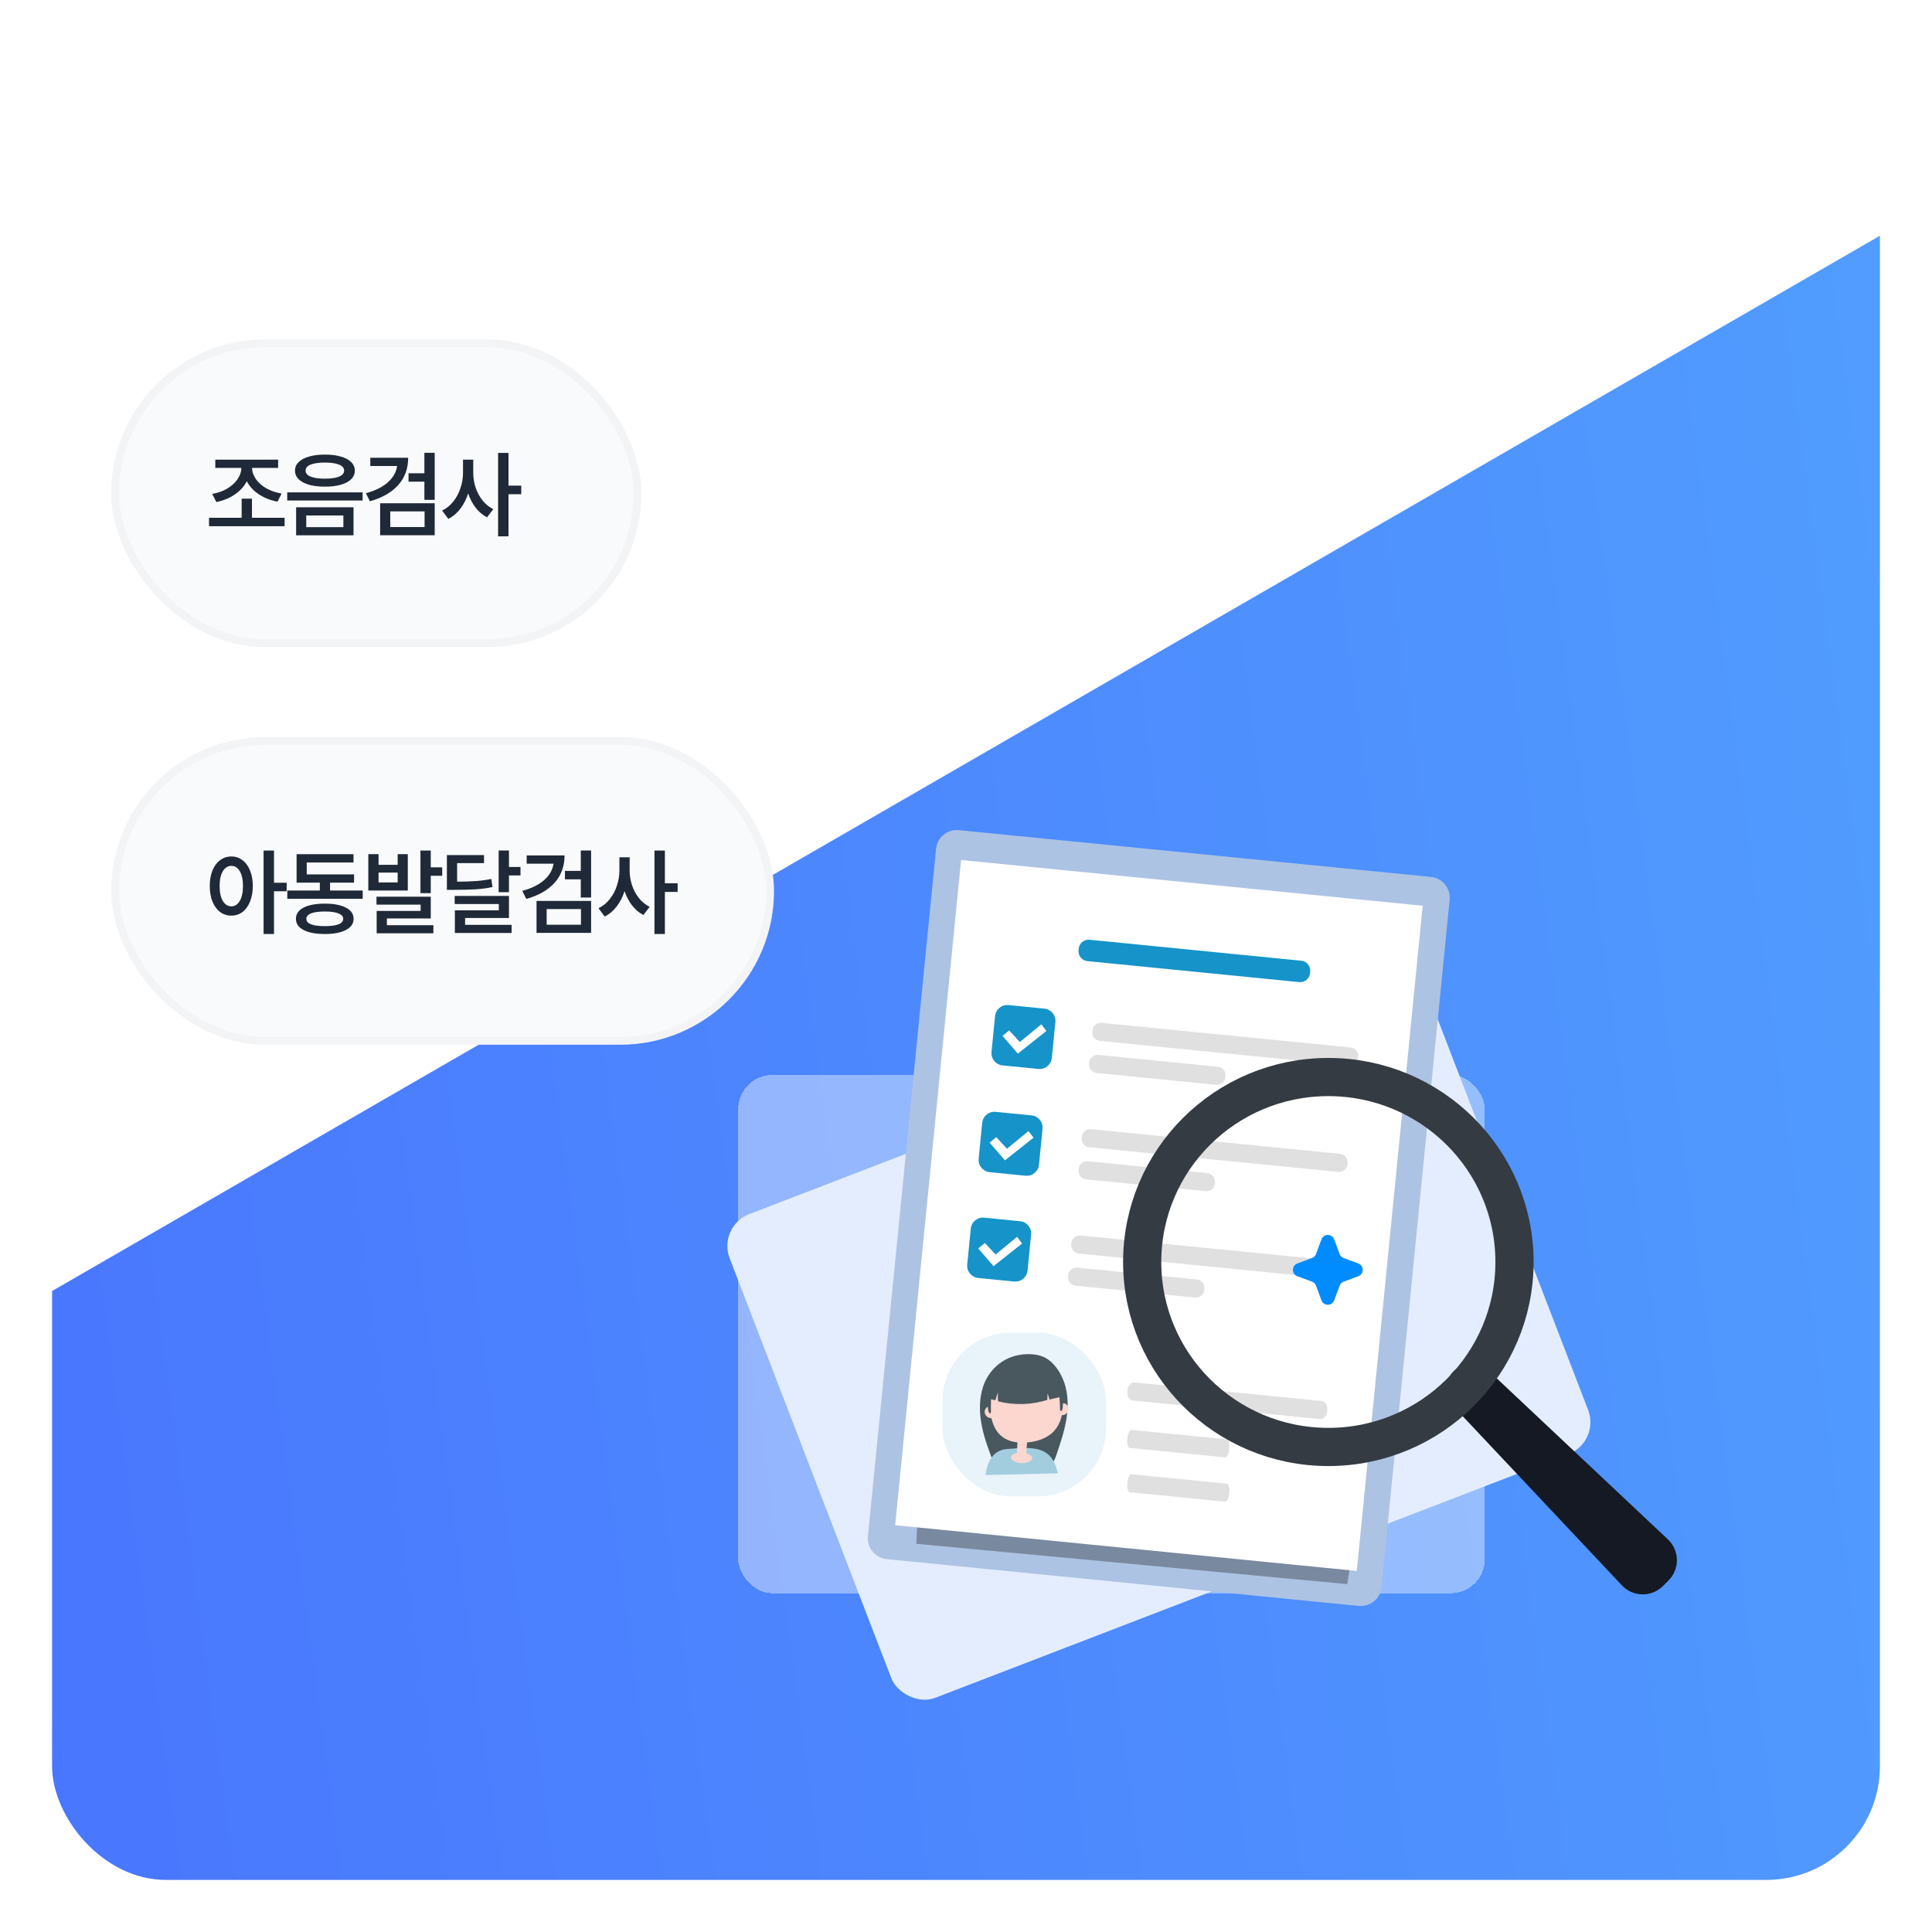 <svg width="408" height="408" viewBox="0 0 408 408" fill="none" xmlns="http://www.w3.org/2000/svg">
<g filter="url(#filter0_d_1169_53662)">
<g clip-path="url(#clip0_1169_53662)">
<rect x="11" y="7" width="386" height="386" rx="24" fill="white"/>
<rect x="-214.267" y="398.694" width="832" height="325.49" rx="20" transform="rotate(-30 -214.267 398.694)" fill="url(#paint0_linear_1169_53662)"/>
<g filter="url(#filter1_d_1169_53662)">
<rect x="155.894" y="223.017" width="157.68" height="109.44" rx="7.2" fill="white" fill-opacity="0.4" shape-rendering="crispEdges"/>
</g>
<rect x="151.5" y="254.989" width="157.68" height="109.44" rx="7.2" transform="rotate(-21.052 151.5 254.989)" fill="#E4EDFD"/>
<g filter="url(#filter2_d_1169_53662)">
<path d="M286.928 335.138L187.23 325.252C184.811 325.015 183.04 322.855 183.284 320.436L197.677 175.255C197.915 172.836 200.075 171.064 202.494 171.309L302.193 181.195C304.612 181.432 306.383 183.592 306.138 186.012L291.745 331.192C291.508 333.612 289.348 335.383 286.928 335.138Z" fill="#ADC3E3"/>
<g opacity="0.3">
<path d="M193.516 322.02L284.517 330.537L287.303 313.07L285.568 302.198L194.142 307.339L193.516 322.02Z" fill="black"/>
</g>
<path d="M202.965 177.617L189.043 318.092L286.522 327.753L300.444 187.278L202.965 177.617Z" fill="white"/>
<path d="M230.079 194.455L274.817 198.889C275.964 199.002 276.803 200.026 276.689 201.172L276.654 201.531C276.54 202.677 275.516 203.516 274.37 203.402L229.639 198.969C228.493 198.856 227.654 197.832 227.767 196.686L227.803 196.327C227.916 195.181 228.94 194.342 230.087 194.455L230.079 194.455Z" fill="#1693C9"/>
<path d="M285.237 217.207L232.632 211.994C231.663 211.898 230.799 212.606 230.703 213.575L230.672 213.883C230.576 214.853 231.284 215.717 232.254 215.813L284.859 221.026C285.828 221.122 286.692 220.414 286.788 219.445L286.819 219.137C286.915 218.167 286.207 217.303 285.237 217.207Z" fill="#E0E0E0"/>
<path d="M257.212 221.279L231.956 218.776C230.986 218.68 230.122 219.388 230.026 220.357L229.996 220.666C229.9 221.635 230.608 222.499 231.577 222.595L256.833 225.098C257.803 225.194 258.667 224.486 258.763 223.517L258.793 223.208C258.889 222.239 258.181 221.375 257.212 221.279Z" fill="#E0E0E0"/>
<path d="M283.012 239.666L230.407 234.453C229.437 234.357 228.573 235.065 228.477 236.034L228.447 236.342C228.351 237.312 229.059 238.176 230.028 238.272L282.633 243.485C283.603 243.581 284.466 242.873 284.562 241.904L284.593 241.596C284.689 240.626 283.981 239.762 283.012 239.666Z" fill="#E0E0E0"/>
<path d="M254.986 243.739L229.73 241.235C228.761 241.139 227.897 241.847 227.801 242.817L227.77 243.125C227.674 244.095 228.382 244.958 229.352 245.054L254.608 247.557C255.577 247.654 256.441 246.946 256.537 245.976L256.568 245.668C256.664 244.698 255.956 243.835 254.986 243.739Z" fill="#E0E0E0"/>
<path d="M280.786 262.125L228.181 256.912C227.212 256.816 226.348 257.524 226.252 258.493L226.221 258.801C226.125 259.771 226.833 260.635 227.803 260.731L280.407 265.944C281.377 266.04 282.241 265.332 282.337 264.363L282.367 264.055C282.463 263.085 281.755 262.221 280.786 262.125Z" fill="#E0E0E0"/>
<path d="M252.768 266.198L227.511 263.694C226.542 263.598 225.678 264.306 225.582 265.276L225.551 265.584C225.455 266.553 226.163 267.417 227.133 267.513L252.389 270.016C253.359 270.113 254.222 269.405 254.318 268.435L254.349 268.127C254.445 267.157 253.737 266.294 252.768 266.198Z" fill="#E0E0E0"/>
<path d="M239.594 287.948L279.155 291.869C279.883 291.941 280.397 292.788 280.301 293.755L280.272 294.056C280.176 295.023 279.505 295.752 278.777 295.68L239.216 291.759C238.488 291.687 237.974 290.84 238.07 289.873L238.099 289.572C238.195 288.605 238.866 287.876 239.594 287.948Z" fill="#E0E0E0"/>
<path d="M238.946 297.964L259.094 299.961C259.465 299.997 259.689 300.815 259.593 301.783L259.563 302.083C259.467 303.051 259.087 303.809 258.717 303.772L238.568 301.775C238.198 301.739 237.974 300.921 238.07 299.953L238.099 299.652C238.195 298.685 238.575 297.927 238.946 297.964Z" fill="#E0E0E0"/>
<path d="M238.946 307.323L259.094 309.32C259.465 309.357 259.689 310.175 259.593 311.142L259.563 311.443C259.467 312.411 259.087 313.169 258.717 313.132L238.568 311.135C238.198 311.098 237.974 310.28 238.07 309.313L238.099 309.012C238.195 308.045 238.575 307.287 238.946 307.323Z" fill="#E0E0E0"/>
<path d="M220.553 209.003L212.973 208.252C211.548 208.111 210.279 209.151 210.138 210.575L209.387 218.156C209.245 219.58 210.286 220.85 211.71 220.991L219.291 221.742C220.715 221.883 221.985 220.843 222.126 219.418L222.877 211.838C223.018 210.413 221.978 209.144 220.553 209.003Z" fill="#1693C9"/>
<path d="M211.709 214.761L213.113 213.609L215.374 216.05L219.917 212.313L220.983 213.717L214.942 218.505L211.709 214.761Z" fill="white"/>
<path d="M217.84 231.55L210.259 230.799C208.834 230.657 207.565 231.698 207.424 233.122L206.673 240.703C206.532 242.127 207.572 243.397 208.996 243.538L216.577 244.289C218.002 244.43 219.271 243.39 219.412 241.965L220.163 234.385C220.304 232.96 219.264 231.691 217.84 231.55Z" fill="#1693C9"/>
<path d="M208.987 237.304L210.399 236.145L212.652 238.593L217.195 234.856L218.261 236.253L212.227 241.048L208.987 237.304Z" fill="white"/>
<path d="M215.424 253.898L207.844 253.146C206.419 253.005 205.15 254.045 205.009 255.47L204.258 263.05C204.117 264.475 205.157 265.744 206.581 265.885L214.162 266.637C215.586 266.778 216.856 265.738 216.997 264.313L217.748 256.733C217.889 255.308 216.849 254.039 215.424 253.898Z" fill="#1693C9"/>
<path d="M206.576 259.646L207.987 258.494L210.248 260.935L214.784 257.198L215.85 258.602L209.816 263.39L206.576 259.646Z" fill="white"/>
<rect x="199.016" y="277.452" width="34.56" height="34.56" rx="14.4" fill="#E8F4FA"/>
<path d="M213.362 282.661C210.705 283.707 208.55 285.943 207.598 288.871C206.725 291.555 206.801 294.473 207.362 297.238C207.922 300.003 208.952 302.648 209.977 305.277C212.473 304.859 214.803 305.392 217.278 305.374C218.319 305.364 219.379 305.185 220.413 305.201C221.105 305.213 221.651 305.463 222.242 304.886C222.667 304.47 222.872 303.884 223.065 303.321C223.906 300.858 224.749 298.38 225.181 295.813C225.611 293.246 225.613 290.56 224.791 288.091C224.101 286.021 222.642 283.681 220.62 282.672C218.547 281.636 215.472 281.829 213.36 282.661H213.362Z" fill="#49585F"/>
<path d="M223.368 307.134C222.18 301.179 217.986 301.572 212.67 302.002C209.66 302.246 208.476 304.682 208.12 307.499L223.371 307.134H223.368Z" fill="#A2CDDF"/>
<path d="M213.488 303.652C213.52 302.981 215.8 302.544 215.8 302.544C215.8 302.544 218.027 303.197 217.995 303.868C217.963 304.539 216.926 305.036 215.683 304.976C214.437 304.916 213.456 304.323 213.488 303.652Z" fill="#FBD7CF"/>
<path d="M215.689 303.708C215.689 303.708 215.703 303.708 215.71 303.708C216.248 303.721 216.71 303.326 216.744 302.788L217.02 298.652C216.51 298.645 215.999 298.638 215.489 298.631C214.621 298.619 214.894 300.083 214.86 300.699L214.751 302.671C214.722 303.218 215.142 303.698 215.687 303.71L215.689 303.708Z" fill="#FBD7CF"/>
<path d="M210.008 293.513C209.765 293.055 209.149 292.853 208.669 293.046C208.188 293.241 207.889 293.788 207.951 294.303C208.016 294.818 208.416 295.264 208.912 295.415C209.409 295.567 209.972 295.432 210.369 295.098" fill="#FBD7CF"/>
<path d="M223.555 292.929C223.776 292.46 224.383 292.228 224.872 292.401C225.362 292.573 225.686 293.104 225.647 293.621C225.608 294.138 225.229 294.605 224.741 294.779C224.254 294.954 223.684 294.846 223.271 294.531" fill="#FBD7CF"/>
<path d="M224.426 292.488C224.502 294.51 224.005 296.631 222.656 298.141C221.213 299.752 218.991 300.46 216.833 300.623C215.017 300.761 213.075 300.52 211.634 299.405C209.35 297.64 209.04 294.37 208.916 291.486C208.847 289.868 208.801 288.151 209.6 286.745C210.437 285.271 212.059 284.417 213.684 283.934C215.295 283.456 217.023 283.27 218.667 283.635C222.948 284.584 224.276 288.537 224.423 292.49L224.426 292.488Z" fill="#FBD7CF"/>
<path d="M224.498 290.87C224.315 289.395 224.119 287.885 223.453 286.554C222.471 284.596 220.454 283.196 218.275 282.964C217.135 282.842 215.986 283.022 214.853 283.199C213.715 283.378 212.553 283.564 211.541 284.116C210.323 284.78 209.416 285.943 208.921 287.241C208.427 288.54 208.329 289.962 208.478 291.343C209.048 291.421 209.648 291.619 210.218 291.697C210.399 291.182 210.464 290.629 210.771 290.105C210.677 290.78 210.714 291.302 210.797 291.95C214.166 292.782 217.873 292.695 221.173 291.624C221.182 291.366 221.212 290.537 221.221 290.279C221.364 290.56 221.515 291.286 221.658 291.566C222.536 291.29 223.62 291.143 224.498 290.87Z" fill="#49585F"/>
<path d="M208.289 291.279C208.254 291.084 208.22 290.881 208.261 290.686C208.302 290.491 208.436 290.302 208.629 290.256C208.861 290.203 209.098 290.376 209.196 290.592C209.295 290.808 209.295 291.056 209.288 291.293C209.277 291.929 209.263 292.568 209.252 293.205C209.247 293.487 209.383 294.556 209.054 294.471C208.67 294.372 208.656 293.366 208.606 293.09C208.5 292.485 208.385 291.881 208.286 291.277L208.289 291.279Z" fill="#49585F"/>
<path d="M224.705 290.75C224.73 290.553 224.755 290.351 224.705 290.157C224.654 289.964 224.512 289.783 224.316 289.746C224.082 289.705 223.855 289.889 223.765 290.109C223.675 290.33 223.689 290.578 223.705 290.815C223.749 291.451 223.79 292.088 223.834 292.722C223.852 293.003 223.767 294.078 224.091 293.979C224.468 293.862 224.436 292.855 224.473 292.58C224.551 291.971 224.636 291.362 224.705 290.753V290.75Z" fill="#49585F"/>
</g>
<path d="M306.876 292.928C304.916 290.846 304.966 287.584 306.987 285.562C309.009 283.54 312.271 283.491 314.353 285.45L352.222 321.085C354.707 323.424 354.767 327.354 352.354 329.767L351.192 330.928C348.779 333.341 344.849 333.281 342.511 330.796L306.876 292.928Z" fill="#141923"/>
<path d="M280.519 223.449C302.253 223.449 319.831 240.958 319.831 262.509C319.831 284.059 302.253 301.569 280.519 301.569C258.785 301.569 241.207 284.059 241.207 262.509C241.207 240.958 258.785 223.449 280.519 223.449Z" stroke="#343B43" stroke-width="8.064"/>
<path d="M279.059 257.736C279.523 256.482 281.296 256.482 281.76 257.736L282.902 260.823C283.048 261.217 283.358 261.528 283.753 261.674L286.839 262.816C288.093 263.28 288.093 265.053 286.839 265.517L283.753 266.659C283.358 266.805 283.048 267.116 282.902 267.51L281.76 270.597C281.296 271.85 279.523 271.85 279.059 270.597L277.916 267.51C277.771 267.116 277.46 266.805 277.066 266.659L273.979 265.517C272.725 265.053 272.725 263.28 273.979 262.816L277.066 261.674C277.46 261.528 277.771 261.217 277.916 260.823L279.059 257.736Z" fill="#008CFF"/>
<g filter="url(#filter3_d_1169_53662)">
<rect x="35.583" y="55.12" width="110.313" height="63.313" rx="31.657" fill="#F9FAFB"/>
<rect x="35.583" y="55.12" width="110.313" height="63.313" rx="31.657" stroke="#F3F4F6" stroke-width="1.666"/>
<path d="M62.303 91.96V87.921H64.481V91.96H71.371V93.742H55.413V91.96H62.303ZM56.086 86.911C57.247 86.726 58.29 86.363 59.214 85.822C60.151 85.267 60.884 84.607 61.412 83.842C61.953 83.063 62.23 82.258 62.243 81.426H56.739V79.684H70.005V81.426H64.501C64.514 82.258 64.791 83.056 65.332 83.822C65.874 84.588 66.613 85.234 67.55 85.762C68.5 86.29 69.563 86.647 70.738 86.832L69.886 88.554C68.395 88.277 67.081 87.762 65.946 87.01C64.811 86.257 63.959 85.333 63.392 84.238C62.824 85.347 61.973 86.284 60.838 87.049C59.716 87.815 58.422 88.343 56.957 88.633L56.086 86.911ZM79.886 78.615C81.166 78.615 82.281 78.753 83.232 79.03C84.182 79.294 84.915 79.684 85.43 80.199C85.945 80.7 86.202 81.301 86.202 82C86.202 82.7 85.945 83.307 85.43 83.822C84.915 84.324 84.182 84.713 83.232 84.99C82.281 85.254 81.166 85.386 79.886 85.386C78.605 85.386 77.49 85.254 76.54 84.99C75.589 84.713 74.856 84.324 74.342 83.822C73.827 83.307 73.57 82.7 73.57 82C73.57 81.301 73.827 80.7 74.342 80.199C74.856 79.684 75.589 79.294 76.54 79.03C77.49 78.753 78.605 78.615 79.886 78.615ZM71.926 86.594H87.845V88.317H71.926V86.594ZM73.807 89.742H85.925V95.662H73.807V89.742ZM75.807 82C75.807 82.555 76.163 82.977 76.876 83.268C77.589 83.558 78.592 83.703 79.886 83.703C81.179 83.703 82.176 83.558 82.876 83.268C83.588 82.977 83.945 82.555 83.945 82C83.945 81.446 83.588 81.024 82.876 80.733C82.176 80.443 81.179 80.298 79.886 80.298C78.579 80.298 77.569 80.443 76.856 80.733C76.157 81.024 75.807 81.446 75.807 82ZM83.786 93.94V91.465H75.945V93.94H83.786ZM97.469 79.288C97.469 81.558 96.769 83.479 95.37 85.05C93.971 86.607 91.977 87.749 89.39 88.475L88.539 86.772C90.492 86.244 92.03 85.485 93.152 84.495C94.287 83.492 94.947 82.337 95.132 81.03H89.469V79.288H97.469ZM91.548 88.891H103.072V95.643H91.548V88.891ZM100.934 93.92V90.613H93.687V93.92H100.934ZM97.548 82.555H100.894V78.238H103.072V88.178H100.894V84.337H97.548V82.555ZM111.21 79.684V82.456C111.21 83.512 111.375 84.548 111.705 85.564C112.048 86.581 112.537 87.492 113.17 88.297C113.804 89.089 114.563 89.703 115.447 90.138L114.121 91.861C113.197 91.386 112.398 90.712 111.725 89.841C111.052 88.97 110.524 87.96 110.141 86.812C109.745 88.039 109.191 89.122 108.478 90.059C107.765 90.996 106.92 91.709 105.943 92.197L104.637 90.435C105.547 90 106.333 89.366 106.993 88.534C107.666 87.69 108.174 86.739 108.517 85.683C108.874 84.627 109.052 83.551 109.052 82.456V79.684H111.21ZM116.457 78.258H118.655V85.168H121.348V86.99H118.655V95.88H116.457V78.258Z" fill="#1F2937"/>
<rect x="35.583" y="139.099" width="138.313" height="63.313" rx="31.657" fill="#F9FAFB"/>
<rect x="35.583" y="139.099" width="138.313" height="63.313" rx="31.657" stroke="#F3F4F6" stroke-width="1.666"/>
<path d="M60.125 163.485C60.996 163.485 61.775 163.742 62.461 164.257C63.148 164.758 63.682 165.484 64.065 166.435C64.461 167.372 64.659 168.468 64.659 169.722C64.659 170.976 64.461 172.078 64.065 173.028C63.682 173.979 63.148 174.711 62.461 175.226C61.775 175.728 60.996 175.978 60.125 175.978C59.24 175.978 58.455 175.728 57.769 175.226C57.082 174.711 56.541 173.979 56.145 173.028C55.762 172.078 55.571 170.976 55.571 169.722C55.571 168.468 55.762 167.372 56.145 166.435C56.541 165.484 57.082 164.758 57.769 164.257C58.455 163.742 59.24 163.485 60.125 163.485ZM57.65 169.722C57.65 171.055 57.874 172.104 58.323 172.87C58.785 173.635 59.386 174.018 60.125 174.018C60.864 174.018 61.458 173.635 61.907 172.87C62.356 172.104 62.58 171.055 62.58 169.722C62.58 168.388 62.356 167.346 61.907 166.593C61.458 165.841 60.864 165.465 60.125 165.465C59.386 165.465 58.785 165.847 58.323 166.613C57.874 167.365 57.65 168.402 57.65 169.722ZM66.936 162.237H69.134V169.029H71.807V170.83H69.134V179.859H66.936V162.237ZM78.817 170.672V169.009H73.906V163.009H85.925V164.752H76.044V167.266H86.043V169.009H80.975V170.672H87.865V172.414H71.946V170.672H78.817ZM73.767 176.652C73.767 175.635 74.302 174.85 75.371 174.295C76.454 173.728 77.952 173.444 79.866 173.444C81.767 173.444 83.252 173.728 84.321 174.295C85.403 174.85 85.945 175.635 85.945 176.652C85.945 177.668 85.403 178.453 84.321 179.008C83.252 179.575 81.767 179.859 79.866 179.859C77.952 179.859 76.454 179.575 75.371 179.008C74.302 178.453 73.767 177.668 73.767 176.652ZM75.965 176.652C75.965 177.681 77.266 178.196 79.866 178.196C82.453 178.196 83.747 177.681 83.747 176.652C83.747 176.15 83.41 175.767 82.737 175.503C82.077 175.239 81.12 175.107 79.866 175.107C78.599 175.107 77.629 175.239 76.955 175.503C76.295 175.767 75.965 176.15 75.965 176.652ZM91.212 162.99V165.247H95.251V162.99H97.389V170.672H89.054V162.99H91.212ZM90.776 171.979H102.24V176.572H92.974V177.998H102.795V179.701H90.816V174.988H100.102V173.662H90.776V171.979ZM95.251 168.969V166.89H91.212V168.969H95.251ZM100.062 162.237H102.24V165.781H104.656V167.563H102.24V171.226H100.062V162.237ZM113.487 163.188V164.89H107.805V168.811C109.415 168.798 110.755 168.751 111.824 168.672C112.906 168.593 113.976 168.448 115.032 168.237L115.269 169.939C114.16 170.177 113.012 170.335 111.824 170.415C110.649 170.494 109.059 170.533 107.052 170.533H105.646V163.188H113.487ZM107.29 171.82H118.754V176.473H109.488V177.919H119.308V179.641H107.329V174.85H116.616V173.523H107.29V171.82ZM116.576 162.217H118.754V165.702H121.189V167.484H118.754V171.028H116.576V162.217ZM130.496 163.267C130.496 165.537 129.796 167.458 128.397 169.029C126.998 170.586 125.005 171.728 122.418 172.454L121.566 170.751C123.52 170.223 125.058 169.464 126.18 168.474C127.315 167.471 127.975 166.316 128.16 165.009H122.497V163.267H130.496ZM124.576 172.87H136.099V179.622H124.576V172.87ZM133.961 177.899V174.592H126.714V177.899H133.961ZM130.575 166.534H133.921V162.217H136.099V172.157H133.921V168.316H130.575V166.534ZM144.238 163.663V166.435C144.238 167.491 144.403 168.527 144.733 169.543C145.076 170.56 145.564 171.471 146.198 172.276C146.831 173.068 147.59 173.682 148.475 174.117L147.148 175.84C146.224 175.365 145.426 174.691 144.752 173.82C144.079 172.949 143.551 171.939 143.168 170.791C142.772 172.018 142.218 173.101 141.505 174.038C140.792 174.975 139.948 175.688 138.971 176.176L137.664 174.414C138.575 173.979 139.36 173.345 140.02 172.513C140.693 171.669 141.202 170.718 141.545 169.662C141.901 168.606 142.079 167.53 142.079 166.435V163.663H144.238ZM149.485 162.237H151.682V169.147H154.375V170.969H151.682V179.859H149.485V162.237Z" fill="#1F2937"/>
</g>
</g>
</g>
<defs>
<filter id="filter0_d_1169_53662" x="0" y="0" width="408" height="408" filterUnits="userSpaceOnUse" color-interpolation-filters="sRGB">
<feFlood flood-opacity="0" result="BackgroundImageFix"/>
<feColorMatrix in="SourceAlpha" type="matrix" values="0 0 0 0 0 0 0 0 0 0 0 0 0 0 0 0 0 0 127 0" result="hardAlpha"/>
<feMorphology radius="1" operator="erode" in="SourceAlpha" result="effect1_dropShadow_1169_53662"/>
<feOffset dy="4"/>
<feGaussianBlur stdDeviation="6"/>
<feColorMatrix type="matrix" values="0 0 0 0 0.181 0 0 0 0 0.167 0 0 0 0 0.263 0 0 0 0.1 0"/>
<feBlend mode="normal" in2="BackgroundImageFix" result="effect1_dropShadow_1169_53662"/>
<feBlend mode="normal" in="SourceGraphic" in2="effect1_dropShadow_1169_53662" result="shape"/>
</filter>
<filter id="filter1_d_1169_53662" x="119.894" y="187.017" width="229.681" height="181.44" filterUnits="userSpaceOnUse" color-interpolation-filters="sRGB">
<feFlood flood-opacity="0" result="BackgroundImageFix"/>
<feColorMatrix in="SourceAlpha" type="matrix" values="0 0 0 0 0 0 0 0 0 0 0 0 0 0 0 0 0 0 127 0" result="hardAlpha"/>
<feOffset/>
<feGaussianBlur stdDeviation="18"/>
<feComposite in2="hardAlpha" operator="out"/>
<feColorMatrix type="matrix" values="0 0 0 0 0.706 0 0 0 0 0.737 0 0 0 0 0.933 0 0 0 0.2 0"/>
<feBlend mode="normal" in2="BackgroundImageFix" result="effect1_dropShadow_1169_53662"/>
<feBlend mode="normal" in="SourceGraphic" in2="effect1_dropShadow_1169_53662" result="shape"/>
</filter>
<filter id="filter2_d_1169_53662" x="147.262" y="135.287" width="194.899" height="235.874" filterUnits="userSpaceOnUse" color-interpolation-filters="sRGB">
<feFlood flood-opacity="0" result="BackgroundImageFix"/>
<feColorMatrix in="SourceAlpha" type="matrix" values="0 0 0 0 0 0 0 0 0 0 0 0 0 0 0 0 0 0 127 0" result="hardAlpha"/>
<feOffset/>
<feGaussianBlur stdDeviation="18"/>
<feComposite in2="hardAlpha" operator="out"/>
<feColorMatrix type="matrix" values="0 0 0 0 0.706 0 0 0 0 0.737 0 0 0 0 0.933 0 0 0 0.2 0"/>
<feBlend mode="normal" in2="BackgroundImageFix" result="effect1_dropShadow_1169_53662"/>
<feBlend mode="normal" in="SourceGraphic" in2="effect1_dropShadow_1169_53662" result="shape"/>
</filter>
<filter id="filter3_d_1169_53662" x="9.389" y="53.582" width="168.158" height="177.137" filterUnits="userSpaceOnUse" color-interpolation-filters="sRGB">
<feFlood flood-opacity="0" result="BackgroundImageFix"/>
<feColorMatrix in="SourceAlpha" type="matrix" values="0 0 0 0 0 0 0 0 0 0 0 0 0 0 0 0 0 0 127 0" result="hardAlpha"/>
<feOffset dx="-11.271" dy="13.385"/>
<feGaussianBlur stdDeviation="7.045"/>
<feColorMatrix type="matrix" values="0 0 0 0 0.322 0 0 0 0 0.322 0 0 0 0 0.392 0 0 0 0.3 0"/>
<feBlend mode="normal" in2="BackgroundImageFix" result="effect1_dropShadow_1169_53662"/>
<feBlend mode="normal" in="SourceGraphic" in2="effect1_dropShadow_1169_53662" result="shape"/>
</filter>
<linearGradient id="paint0_linear_1169_53662" x1="-160.304" y1="267.058" x2="666.228" y2="605.888" gradientUnits="userSpaceOnUse">
<stop stop-color="#4562FD"/>
<stop offset="1" stop-color="#55B2FF"/>
</linearGradient>
<clipPath id="clip0_1169_53662">
<rect x="11" y="7" width="386" height="386" rx="24" fill="white"/>
</clipPath>
</defs>
</svg>
